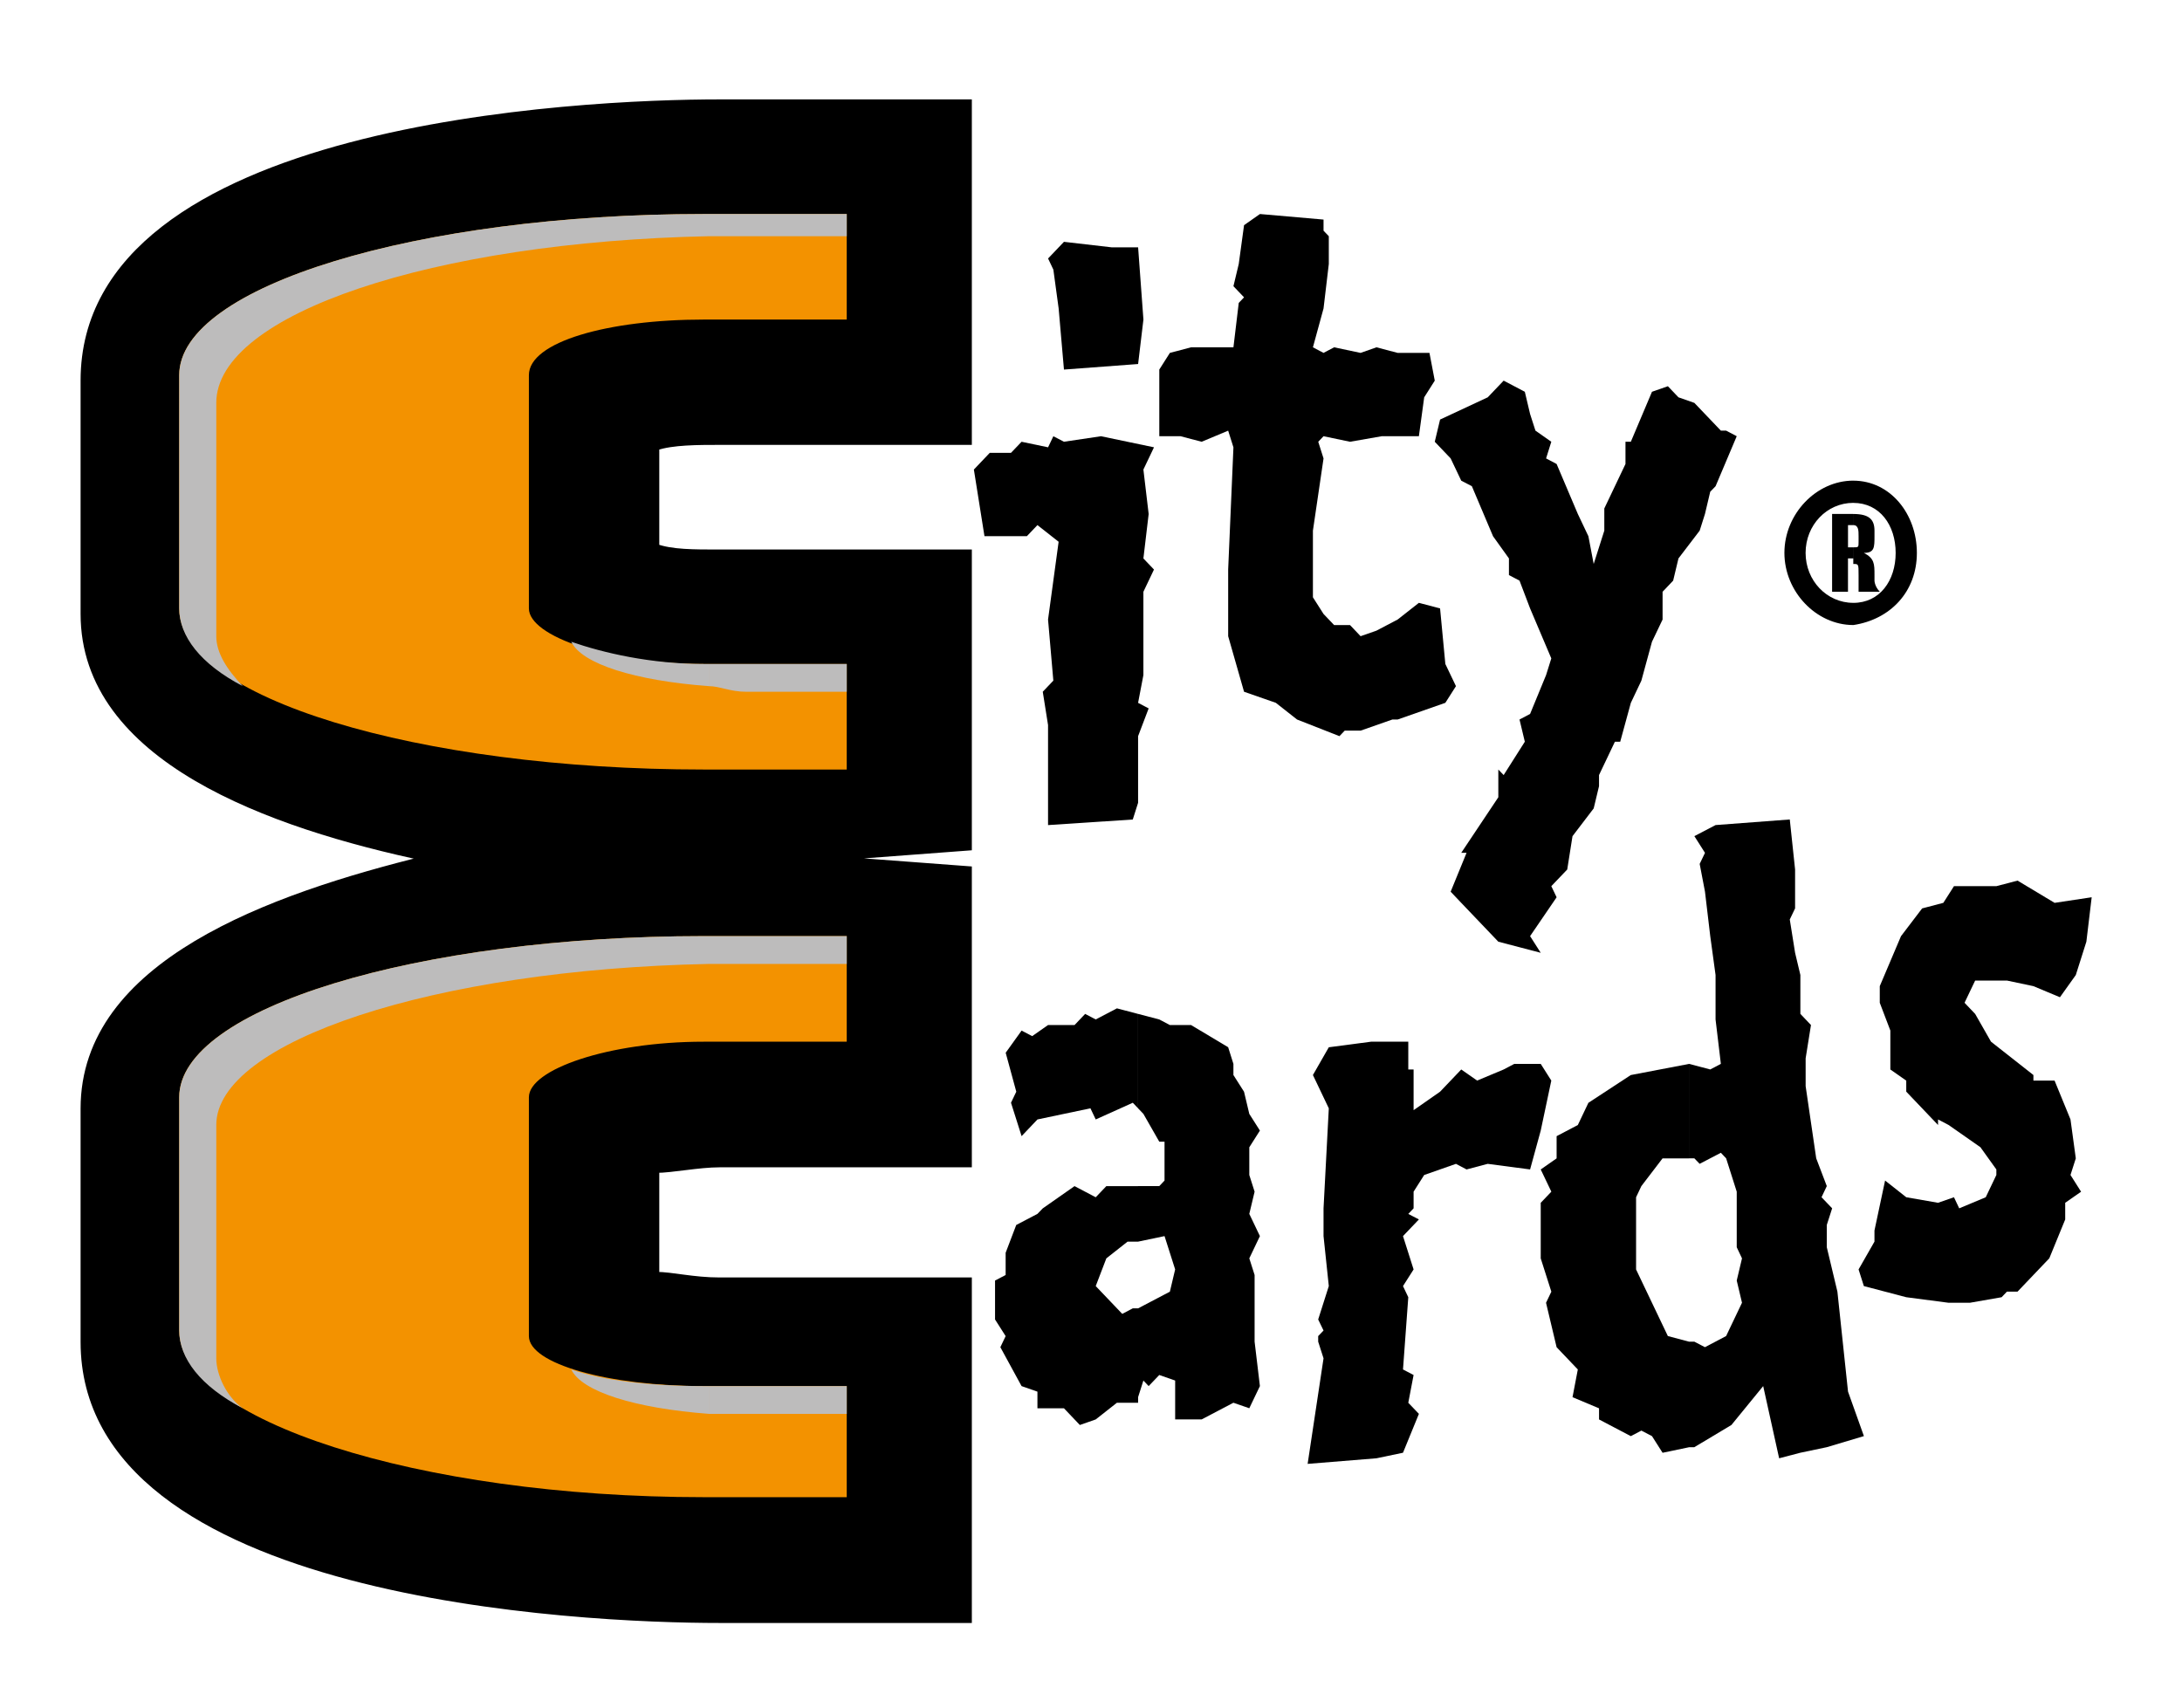 <?xml version="1.0" encoding="utf-8"?>
<!-- Generator: Adobe Illustrator 15.0.0, SVG Export Plug-In . SVG Version: 6.00 Build 0)  -->
<!DOCTYPE svg PUBLIC "-//W3C//DTD SVG 1.1//EN" "http://www.w3.org/Graphics/SVG/1.1/DTD/svg11.dtd">
<svg version="1.1" id="Ebene_1" xmlns="http://www.w3.org/2000/svg" xmlns:xlink="http://www.w3.org/1999/xlink" x="0px" y="0px"
	 width="100.694px" height="78.819px" viewBox="0 0 100.694 78.819" enable-background="new 0 0 100.694 78.819"
	 xml:space="preserve">
<g>
	<defs>
		<rect id="SVGID_1_" x="3.625" y="4.494" width="92.902" height="70.497"/>
	</defs>
	<clipPath id="SVGID_2_">
		<use xlink:href="#SVGID_1_"  overflow="visible"/>
	</clipPath>
	<path clip-path="url(#SVGID_2_)" d="M30.273,20.645v4.613c0.733,0.258,1.711,0.258,2.934,0.258h11.49V39.1l-6.845,0.514
		l6.845,0.513v13.587h-11.49c-0.978,0-2.2,0.256-2.934,0.256v4.871c0.733,0,1.711,0.258,2.934,0.258h11.49v15.635h-11.49
		c-6.355,0-29.337-1.023-29.337-12.818V51.149c0-6.664,8.556-9.741,15.89-11.536c-7.334-1.538-15.89-4.614-15.89-11.277v-10.77
		C3.87,5.775,26.852,4.75,33.207,4.75h11.49v15.637h-11.49C32.229,20.387,31.007,20.387,30.273,20.645"/>
	<path clip-path="url(#SVGID_2_)" fill="none" stroke="#000000" stroke-width="0.302" stroke-miterlimit="10" d="M30.273,20.637
		v4.616c0.733,0.258,1.711,0.258,2.934,0.258h11.49V39.1l-6.845,0.514l6.845,0.513v13.593h-11.49c-0.978,0-2.2,0.256-2.934,0.256
		v4.871c0.733,0,1.711,0.258,2.934,0.258h11.49v15.643h-11.49c-6.355,0-29.337-1.027-29.337-12.822v-10.77
		c0-6.668,8.556-9.747,15.89-11.542c-7.334-1.538-15.89-4.616-15.89-11.282V17.56c0-11.796,22.981-12.822,29.337-12.822h11.49V20.38
		h-11.49C32.229,20.38,31.007,20.38,30.273,20.637z"/>
	<path clip-path="url(#SVGID_2_)" fill="#F39200" d="M39.075,35.513v-4.871h-6.602c-4.4,0-8.066-1.281-8.066-2.563V17.312
		c0-1.54,3.667-2.564,8.066-2.564h6.602V9.877h-6.602c-13.201,0-24.204,3.333-24.204,7.435v10.767
		c0,4.102,11.002,7.434,24.204,7.434H39.075z"/>
	<path clip-path="url(#SVGID_2_)" fill="#F39200" d="M39.075,69.094v-5.127h-6.602c-4.4,0-8.066-1.025-8.066-2.307V50.637
		c0-1.281,3.667-2.563,8.066-2.563h6.602v-4.873h-6.602c-13.201,0-24.204,3.334-24.204,7.436v10.766
		c0,4.104,11.002,7.691,24.204,7.691H39.075z"/>
	<path clip-path="url(#SVGID_2_)" fill="#BDBCBC" d="M32.718,31.666c0.489,0,0.979,0.258,1.711,0.258h4.646v-1.282h-6.357V31.666z
		 M32.718,10.901L32.718,10.901V9.877h6.357v1.024h-4.646H32.718z M26.362,29.617L26.362,29.617
		c0.488,1.024,2.933,1.793,6.355,2.049v-1.024h-0.245C30.029,30.642,27.829,30.128,26.362,29.617 M32.718,9.877L32.718,9.877v1.024
		c-12.713,0.258-22.737,3.59-22.737,7.691V29.36c0,0.768,0.489,1.539,1.225,2.306c-1.958-1.024-2.935-2.306-2.935-3.587V17.312
		c0-4.103,11.001-7.435,24.203-7.435H32.718z"/>
	<path clip-path="url(#SVGID_2_)" fill="#BDBCBC" d="M32.718,65.249h1.711h4.646v-1.281h-6.357V65.249z M32.718,44.485
		L32.718,44.485v-1.283h6.357v1.283h-4.646H32.718z M26.362,63.2L26.362,63.2c0.488,1.023,2.933,1.791,6.355,2.049v-1.281h-0.245
		C30.029,63.967,27.829,63.711,26.362,63.2 M32.718,43.202L32.718,43.202v1.283c-12.713,0.256-22.737,3.59-22.737,7.434v10.768
		c0,0.77,0.489,1.793,1.225,2.305c-1.958-1.023-2.935-2.305-2.935-3.588V50.637c0-4.102,11.001-7.436,24.203-7.436H32.718z"/>
</g>
<path d="M53.987,59.61l-1.467,0.77v4.357v-0.258l0.245-0.768l0.243,0.256l0.49-0.512l0.733,0.256v0.768v1.027h1.221l1.467-0.77
	l0.733,0.254l0.49-1.023l-0.245-2.051V58.84l-0.245-0.768l0.49-1.027l-0.49-1.025l0.245-1.025l-0.245-0.77v-1.279l0.49-0.771
	l-0.49-0.77l-0.243-1.023l-0.49-0.77v-0.514l-0.243-0.77l-1.711-1.023h-0.979l-0.488-0.258l-0.979-0.256v4.357l0.245,0.256
	l0.733,1.283h0.243v1.795l-0.243,0.256h-0.979v2.563l1.222-0.256l0.49,1.537L53.987,59.61z M52.521,60.379L52.521,60.379h-0.245
	l-0.487,0.256l-1.224-1.283l0.49-1.279l0.978-0.771h0.488v-2.563h-1.466l-0.49,0.514l-0.978-0.514l-1.466,1.027l-0.246,0.254
	l-0.978,0.512l-0.489,1.283v1.025l-0.489,0.256v1.797l0.489,0.768l-0.244,0.512l0.979,1.795l0.732,0.256v0.768h1.224l0.733,0.771
	l0.732-0.256l0.978-0.77h0.979V60.379z M52.521,46.792L52.521,46.792v4.357l-0.245-0.258l-1.711,0.771l-0.244-0.514l-2.445,0.514
	l-0.732,0.77l-0.489-1.541l0.244-0.51l-0.489-1.797l0.734-1.023l0.489,0.256l0.731-0.512h1.224l0.489-0.514l0.488,0.256l0.978-0.512
	L52.521,46.792z"/>
<polygon points="71.589,49.868 71.101,49.098 69.879,49.098 69.39,49.356 68.166,49.868 67.433,49.356 66.456,50.381 64.989,51.405 
	65.234,51.405 65.234,49.356 64.989,49.356 64.989,48.073 63.278,48.073 61.321,48.331 60.588,49.612 61.321,51.149 61.078,55.764 
	61.078,57.045 61.321,59.352 60.831,60.893 61.078,61.403 60.831,61.659 60.831,61.917 61.078,62.686 60.344,67.557 63.521,67.299 
	64.745,67.043 65.479,65.249 64.989,64.737 65.234,63.456 64.745,63.2 64.989,59.866 64.745,59.352 65.234,58.584 64.745,57.045 
	65.479,56.276 64.989,56.022 65.234,55.764 65.234,54.995 65.723,54.225 67.189,53.711 67.678,53.969 68.656,53.711 70.61,53.969 
	71.101,52.176 "/>
<path d="M80.146,54.995v2.564l0.243,0.514l-0.243,1.023l0.243,1.025l-0.733,1.537l-0.977,0.514l-0.49-0.256h-0.243v4.871h0.243
	l1.712-1.025l1.466-1.795l0.736,3.332l0.978-0.256l1.22-0.256l1.714-0.512l-0.733-2.053l-0.49-4.613l-0.49-2.051v-1.027l0.247-0.768
	l-0.49-0.512l0.243-0.514l-0.488-1.281l-0.488-3.332v-1.283l0.246-1.537l-0.489-0.514v-1.795l-0.244-1.025l-0.245-1.537l0.245-0.512
	v-1.796l-0.245-2.307l-3.424,0.258l-0.979,0.511l0.49,0.771l-0.245,0.511l0.245,1.281l0.243,2.052l0.245,1.793v2.053l0.245,2.049
	l-0.49,0.258l-0.977-0.258v4.359h0.243l0.245,0.254l0.979-0.51l0.243,0.256L80.146,54.995z M77.946,61.917L77.946,61.917
	l-0.978-0.258l-1.467-3.074v-3.332l0.243-0.514l0.979-1.281h1.223v-4.359l-2.689,0.514l-1.956,1.281l-0.488,1.025l-0.979,0.514
	v1.025l-0.733,0.512l0.49,1.025l-0.49,0.514v2.564l0.49,1.537l-0.245,0.512l0.488,2.051l0.979,1.027l-0.245,1.279l1.224,0.514v0.514
	l1.466,0.77l0.488-0.256l0.49,0.256l0.488,0.768l1.223-0.256V61.917z"/>
<polygon points="96.526,41.408 94.814,41.666 93.104,40.64 92.127,40.896 90.171,40.896 89.68,41.666 88.702,41.922 87.726,43.204 
	86.747,45.51 86.747,46.278 87.235,47.559 87.235,49.356 87.969,49.87 87.969,50.379 89.436,51.918 89.436,51.661 89.924,51.918 
	91.392,52.944 92.127,53.969 92.127,54.225 91.637,55.252 90.413,55.764 90.171,55.252 89.436,55.508 87.969,55.252 86.992,54.481 
	86.502,56.788 86.502,57.301 85.769,58.584 86.013,59.352 87.969,59.866 89.924,60.122 90.903,60.122 92.37,59.866 92.615,59.608 
	93.104,59.608 94.57,58.071 95.304,56.278 95.304,55.508 96.037,54.997 95.548,54.225 95.793,53.458 95.548,51.661 94.814,49.87 
	93.837,49.87 93.837,49.612 91.88,48.073 91.149,46.792 90.659,46.278 90.903,45.766 91.149,45.252 91.88,45.252 92.615,45.252 
	93.837,45.51 95.061,46.022 95.793,44.997 96.281,43.459 "/>
<path d="M53.254,20.643l-2.445-0.511l-1.71,0.254l-0.489-0.254l-0.244,0.511l-1.223-0.256L46.653,20.9h-0.979l-0.732,0.769
	l0.489,3.076h1.222h0.734l0.488-0.512l0.978,0.769l-0.488,3.59l0.244,2.818l-0.488,0.513l0.244,1.538v4.616l3.91-0.258l0.245-0.77
	v-3.075l0.488-1.282l-0.488-0.256l0.245-1.282v-1.026V27.31l0.488-1.026l-0.488-0.512l0.243-2.051l-0.243-2.052L53.254,20.643z
	 M52.766,14.748L52.766,14.748l-0.245-3.334h-1.222l-2.2-0.254l-0.733,0.769l0.244,0.514l0.244,1.792l0.245,2.82l3.422-0.256
	L52.766,14.748z"/>
<polygon points="67.189,31.666 66.699,30.642 66.456,28.078 65.478,27.821 64.499,28.59 63.521,29.104 62.788,29.36 62.3,28.846 
	61.566,28.846 61.078,28.334 60.588,27.565 60.588,24.489 61.078,21.157 60.834,20.387 61.078,20.131 62.3,20.387 63.767,20.131 
	65.478,20.131 65.723,18.336 66.211,17.566 65.966,16.286 64.499,16.286 63.521,16.028 62.788,16.286 61.566,16.028 61.078,16.286 
	60.588,16.028 61.078,14.235 61.321,12.184 61.321,10.901 61.078,10.646 61.078,10.133 58.144,9.877 57.41,10.391 57.165,12.184 
	56.92,13.208 57.41,13.722 57.165,13.979 56.92,16.028 54.966,16.028 53.987,16.286 53.499,17.054 53.499,20.131 54.476,20.131 
	55.453,20.387 56.677,19.875 56.92,20.645 56.677,26.284 56.677,27.821 56.677,29.36 57.41,31.924 58.877,32.435 59.855,33.205 
	61.812,33.973 62.055,33.719 62.788,33.719 64.255,33.205 64.499,33.205 66.699,32.435 "/>
<polygon points="80.146,20.131 79.656,19.873 79.413,19.873 78.191,18.593 77.457,18.336 76.969,17.824 76.235,18.08 75.259,20.387 
	75.012,20.387 75.012,21.413 74.035,23.465 74.035,24.489 73.545,26.027 73.301,24.747 72.813,23.719 71.834,21.413 71.348,21.155 
	71.589,20.387 70.857,19.873 70.61,19.106 70.367,18.08 69.39,17.566 68.656,18.336 66.456,19.362 66.211,20.387 66.944,21.155 
	67.433,22.183 67.923,22.438 68.9,24.747 69.634,25.771 69.634,26.54 70.122,26.796 70.61,28.078 71.589,30.385 71.348,31.154 
	70.61,32.948 70.122,33.205 70.367,34.23 69.39,35.769 69.144,35.513 69.144,36.539 69.144,36.793 67.433,39.357 67.678,39.357 
	66.944,41.151 67.433,41.666 69.144,43.459 71.101,43.971 70.61,43.202 71.834,41.409 71.589,40.896 72.324,40.127 72.567,38.589 
	73.545,37.307 73.791,36.281 73.791,35.769 74.524,34.23 74.769,34.23 75.259,32.437 75.745,31.412 76.235,29.616 76.724,28.592 
	76.724,27.31 77.212,26.796 77.457,25.771 78.436,24.489 78.68,23.719 78.923,22.693 79.17,22.438 "/>
<g>
	<defs>
		<rect id="SVGID_3_" x="3.625" y="4.494" width="92.902" height="70.497"/>
	</defs>
	<clipPath id="SVGID_4_">
		<use xlink:href="#SVGID_3_"  overflow="visible"/>
	</clipPath>
	<path clip-path="url(#SVGID_4_)" d="M85.769,25.001c0,0.258,0,0.258-0.244,0.258v0.767c0.244,0,0.244,0,0.244,0.514v0.256v0.512
		h0.979c-0.245-0.254-0.245-0.512-0.245-0.512V26.54c0-0.514,0-0.768-0.489-1.024c0.489,0,0.489-0.256,0.489-0.77v-0.256
		c0-0.512-0.244-0.77-0.978-0.77v0.514c0.244,0,0.244,0.256,0.244,0.512V25.001z M85.524,28.846L85.524,28.846v-1.024
		c1.223,0,1.956-1.025,1.956-2.306c0-1.282-0.733-2.308-1.956-2.308v-1.026c1.711,0,2.935,1.538,2.935,3.334
		C88.459,27.308,87.235,28.59,85.524,28.846 M85.524,25.259L85.524,25.259h-0.243v-1.026h0.243v-0.514h-0.977v3.588h0.733v-1.536
		h0.243v0.254V25.259z M85.524,22.181L85.524,22.181v1.026c-1.222,0-2.2,1.026-2.2,2.308c0,1.281,0.979,2.306,2.2,2.306v1.024
		c-1.71,0-3.178-1.538-3.178-3.331C82.347,23.719,83.814,22.181,85.524,22.181"/>
</g>
</svg>
